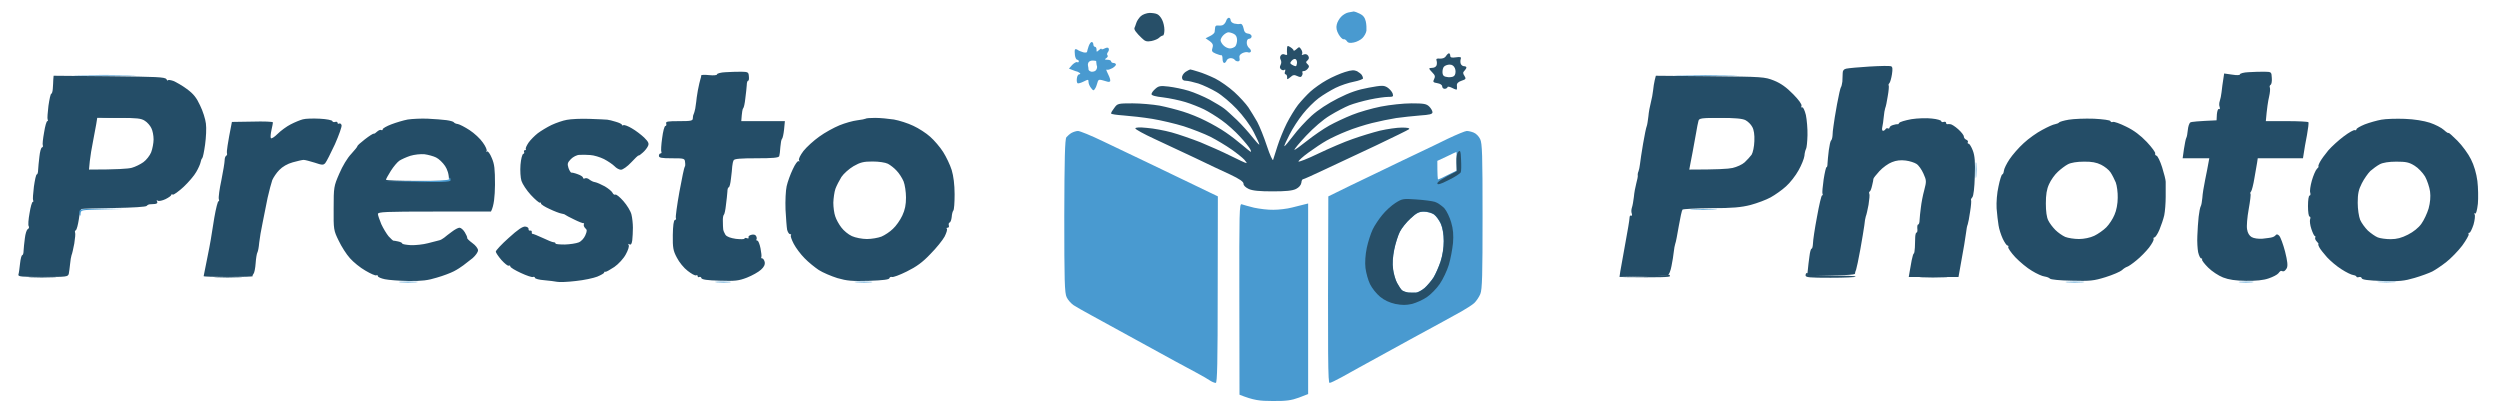 <svg version="1.2" xmlns="http://www.w3.org/2000/svg" viewBox="0 0 1548 258" width="1548" height="258">
	<title>PrestoPhoto</title>
	<style>
		.s0 { fill: #244d67 } 
		.s1 { fill: #499ad0 } 
		.s2 { fill: #274f68 } 
	</style>
	<g id="Background">
		<path id="Path 0" fill-rule="evenodd" class="s0" d="m33.2 46.9l34.4 0.3c29.3 0.3 34.6 0.5 35.4 1.8 0.5 0.8 1 1.2 1 0.8 0-0.5 1.5-0.3 3.3 0.3 1.7 0.7 5.6 2.9 8.4 5 4.1 3 6 5.4 8.2 10.2 1.7 3.4 3.3 8.5 3.6 11.2 0.4 2.8 0.1 8.6-0.5 13-0.6 4.4-1.4 8.2-1.8 8.5-0.4 0.3-0.8 1.4-1 2.5-0.2 1.1-1.4 3.8-2.7 6-1.2 2.2-4.8 6.4-7.9 9.3-3.1 2.8-6.1 5-6.6 4.7-0.5-0.3-1-0.2-1 0.3 0 0.4-1.5 1.5-3.5 2.5-1.9 0.9-4.1 1.4-4.7 1q-1.3-0.8-0.5 0.5c0.4 0.8 0 1.3-1.3 1.5-1.1 0.1-2.6 0.2-3.2 0.2-0.7 0-1.6 0.5-2 1-0.4 0.6-8.7 1.1-20 1.3-10.6 0.2-19.8 0.4-20.3 0.6-0.5 0.2-1.3 3.1-1.7 6.5-0.5 3.3-1.3 6.3-1.8 6.6-0.5 0.3-0.8 0.9-0.5 1.5 0.3 0.6 0 3.6-0.5 6.8-0.6 3.1-1.3 6.4-1.7 7.2-0.3 0.8-0.7 3.3-0.9 5.5-0.2 2.2-0.6 4.9-0.8 6-0.5 1.9-1.3 2-16 2-13.4 0-15.5-0.2-15.2-1.5 0.3-0.8 0.7-3.9 1-6.7 0.3-2.9 0.9-5.3 1.4-5.3 0.4 0 0.8-1.2 0.8-2.7 0.1-1.6 0.4-5 0.8-7.8 0.3-2.7 1.1-5.3 1.8-5.6 0.7-0.4 1-1.2 0.6-1.8-0.5-0.6-0.2-4.3 0.5-8.1 0.6-3.9 1.5-7 2-7 0.4 0 0.5-0.5 0.2-1-0.3-0.5 0-4.4 0.5-8.5 0.6-4.1 1.3-7.5 1.8-7.5 0.4 0 0.8-1.2 0.8-2.7 0.1-1.6 0.4-5.3 0.8-8.3 0.3-3 1-5.6 1.6-5.7 0.5-0.2 0.8-0.8 0.5-1.3-0.3-0.5 0.1-4.2 0.8-8 0.6-3.9 1.5-7 2-7 0.4 0 0.5-0.5 0.2-1-0.3-0.5 0-4.4 0.5-8.5 0.6-4.1 1.3-7.5 1.8-7.5 0.4 0 0.8-1.5 0.9-3.2 0.1-1.8 0.3-4.3 0.3-5.6zm26.4 29.9c-0.4 2-1.3 6.9-2 10.7-0.8 3.9-1.7 9.4-2 12.3l-0.5 5.2c17.4 0 24.3-0.5 26.5-1.1 2.2-0.6 5.4-2.2 7.2-3.5 1.8-1.3 4-4.1 4.8-6.1 0.8-2.1 1.5-5.7 1.5-8 0-2.4-0.6-5.5-1.4-7-0.7-1.5-2.5-3.6-4-4.5-2.2-1.5-4.9-1.8-16.1-1.8h-13.4zm1429.5-3.2c5.8 0.2 11.8 1.2 15.5 2.4 3.3 1.1 7.2 3.1 8.7 4.5 1.5 1.4 2.8 2.2 2.8 1.8 0-0.4 2.4 1.7 5.5 4.8 3 3 6.8 8.2 8.4 11.5 1.9 3.7 3.4 8.8 4 13.5 0.5 4.1 0.6 10.5 0.3 14.1-0.5 4.1-1.1 6.4-1.7 6-0.6-0.4-0.7-0.1-0.3 0.6 0.4 0.7 0.1 3.5-0.7 6.3-0.9 2.7-2 5-2.5 5-0.6 0-0.8 0.4-0.5 1 0.2 0.5-1.6 3.7-4 7-2.5 3.3-6.9 7.8-9.8 10.1-2.9 2.3-6.8 4.9-8.7 5.9-2 1-6.9 2.8-11 4-6.5 1.9-9.3 2.2-19.9 1.9-8.9-0.3-12.6-0.8-12.8-1.7-0.2-0.7-1-1-1.8-0.7-0.9 0.2-1.5 0.1-1.5-0.3 0-0.4-0.9-0.8-2-1-1.1-0.1-4.4-1.7-7.3-3.6-2.9-1.8-6.9-5.2-9-7.5-2-2.3-4.2-5-4.7-6.1-0.6-1.1-0.8-2-0.5-2 0.2 0-0.2-0.7-1-1.5-0.9-0.9-1.3-2-1-2.5 0.2-0.6 0.1-1-0.3-1-0.4 0-1.3-1.9-2.1-4.3-0.8-2.3-1.1-5-0.8-6 0.4-0.9 0.2-1.7-0.3-1.7-0.6 0-1-2.9-1-6.5 0-3.7 0.4-6.5 1-6.5 0.5 0 0.7-0.8 0.4-1.8-0.4-0.9 0.1-4.3 1-7.5 0.9-3.1 2.3-6.4 3.1-7.2 0.9-0.9 1.4-1.5 1-1.5-0.3 0 0.1-1.3 0.9-2.8 0.8-1.5 3.1-4.7 5.2-7.2 2.1-2.4 6.5-6.4 9.6-8.7 3.2-2.4 6.2-4.1 6.8-3.8 0.5 0.2 1 0 1-0.5 0-0.6 2.3-1.9 5.2-3.1 2.9-1.1 7.5-2.4 10.3-2.9 2.7-0.5 9.2-0.7 14.5-0.5zm-21.4 32.3c-1.5 1.5-3.9 4.9-5.3 7.7-2 3.9-2.5 6.5-2.5 12 0 3.9 0.7 8.5 1.5 10.5 0.8 1.9 3 4.9 4.8 6.7 1.9 1.7 4.6 3.6 6.1 4.2 1.5 0.6 5.1 1.1 8 1.1 3.8 0 6.8-0.8 10.7-2.8 3.4-1.7 6.6-4.3 8.3-6.7 1.6-2.2 3.6-6.5 4.5-9.5q1.5-5.6 0.9-10.5c-0.4-2.8-1.8-6.9-3.1-9.3-1.4-2.3-4.3-5.4-6.5-6.7-3.4-2.1-5.2-2.5-11.3-2.5-4.6 0-8.3 0.6-10.2 1.6-1.7 0.9-4.3 2.8-5.9 4.2z"/>
		<path id="Path 1" class="s1" d="m49.5 46.7c8.8 0.2 22.8 0.2 31 0 8.3-0.1 1.1-0.3-16-0.3-17.1 0-23.8 0.2-15 0.3zm717.9 138.4l0.1 59.3c8.8 3.5 12.5 3.9 20.5 3.9 8.4 0.1 11.7-0.4 16.3-2.1l5.7-2.2v-118c-3.5 0.9-7 1.8-10 2.5-3 0.8-8.2 1.4-11.5 1.4-3.3 0.1-8.7-0.6-12-1.3-3.3-0.8-6.7-1.8-7.6-2.1-1.5-0.7-1.6 4.6-1.5 58.6zm-718-54.8c-0.3 0.6-0.4 1.9-0.1 2.7 0.4 0.9 0.6 0.7 0.6-0.7 0.1-2.3 0.4-2.3 13.4-2.6l13.2-0.3c-23.1-0.3-26.7-0.1-27.1 0.9zm1423.6 44.4c2.5 0.2 6.8 0.2 9.5 0 2.8-0.2 0.7-0.3-4.5-0.3-5.2 0-7.5 0.1-5 0.3z"/>
		<path id="Path 2" class="s2" d="m19 171.7c3.6 0.2 9.9 0.2 14 0 4.1-0.1 1.2-0.3-6.5-0.3-7.7 0-11.1 0.1-7.5 0.3z"/>
		<path id="Path 3" fill-rule="evenodd" class="s0" d="m1170.9 41c1 0.4 1.1 1.6 0.6 5-0.4 2.5-1.1 5-1.6 5.5-0.5 0.5-0.7 1.2-0.4 1.5 0.2 0.3 0 3.2-0.6 6.5-0.5 3.3-1.2 6.7-1.6 7.5-0.3 0.8-0.7 3.3-0.9 5.5-0.2 2.2-0.6 5-0.9 6.3-0.3 1.2-0.1 2.2 0.5 2.2 0.5 0 1.2-0.5 1.5-1 0.3-0.5 0.9-0.8 1.5-0.5 0.5 0.3 1 0 1-0.5 0-0.5 1-1.3 2.2-1.6 1.3-0.4 2.5-0.6 2.8-0.5 0.3 0.2 0.7-0.2 1-0.8 0.3-0.6 3.7-1.6 7.5-2.3 3.8-0.6 9.6-0.8 12.7-0.4 3.2 0.3 5.8 1.1 5.8 1.6 0 0.5 0.7 0.8 1.5 0.5 0.8-0.3 1.5 0 1.5 0.5 0 0.5 0.3 0.9 0.7 0.9 0.5-0.1 1.4-0.1 2 0 0.7 0 2.9 1.4 4.8 3.1 1.9 1.7 3.5 3.7 3.5 4.5 0 0.8 0.7 1.7 1.5 2 0.8 0.3 1.3 1 1 1.5-0.3 0.5-0.1 1 0.5 1 0.5 0 1.7 1.9 2.6 4.3 1.2 3.2 1.5 7 1.2 15.8-0.2 7.3-0.8 12.1-1.5 13-0.7 0.8-1.1 1.6-0.8 1.9 0.2 0.3 0 3.4-0.6 7-0.5 3.6-1.2 7.2-1.5 8-0.4 0.8-0.8 3.1-1 5-0.2 1.9-1.3 8.9-4.7 27.5h-30.8l0.5-3c0.3-1.7 0.9-4.9 1.3-7.3 0.5-2.3 1-4.2 1.3-4.2 0.3 0 0.6-1.7 0.7-3.8 0.1-2 0.2-4.9 0.2-6.5 0.1-1.5 0.4-2.7 0.8-2.7 0.5 0 0.7-1.2 0.5-2.5-0.1-1.4 0.1-2.5 0.5-2.5 0.5 0 0.9-1.2 0.9-2.8 0.1-1.5 0.4-5 0.8-7.7 0.3-2.8 1.2-7.6 2.1-10.8 1.4-5.4 1.4-6-0.5-10.2-1.1-2.5-3-5.2-4.3-6-1.2-0.8-4.2-1.8-6.7-2.1-3-0.4-5.9-0.1-8.5 1-2.2 0.8-5.7 3.3-7.8 5.6-2 2.2-3.7 4.3-3.7 4.8 0 0.4-0.3 2.2-0.8 4.1-0.4 1.8-1 3.5-1.5 3.7-0.4 0.2-0.5 0.9-0.2 1.4 0.3 0.5 0 3.6-0.5 6.8-0.6 3.1-1.3 6.4-1.7 7.2-0.3 0.8-0.7 3.3-0.9 5.5-0.3 2.2-1.4 8.9-2.5 15-1.1 6.1-2.3 11.7-2.6 12.5-0.4 0.8-0.7 1.9-0.7 2.5-0.1 0.6-5.9 1.1-29.6 1.5l0.4-3.8c0.2-2 0.6-5.8 1-8.4 0.3-2.7 0.9-4.8 1.3-4.8 0.5 0 0.8-1.5 0.9-3.3 0-1.7 1.1-9.2 2.5-16.5 1.3-7.3 2.7-13.2 3.1-13.2 0.5 0 0.6-0.5 0.3-1-0.3-0.5 0.1-4.6 0.7-8.9 0.7-4.4 1.5-7.8 1.8-7.6 0.3 0.2 0.6-0.9 0.6-2.3 0.1-1.5 0.4-5.2 0.8-8.2 0.4-3 1-5.7 1.4-6 0.4-0.3 0.8-1.6 0.9-3 0-1.4 0.3-4.1 0.6-6 0.2-1.9 1.2-8 2.2-13.5 1-5.5 2.1-10.2 2.4-10.5 0.3-0.3 0.7-1.9 0.9-3.5 0.1-1.7 0.2-4 0.2-5.3 0-1.5 0.7-2.4 2.2-2.7 1.3-0.3 7.7-0.9 14.3-1.3 6.6-0.4 12.6-0.5 13.4-0.2zm-711.9 3.4c4.2 0.1 4.5 0.3 4.7 2.8 0.2 1.6 0 2.8-0.5 2.8-0.4 0-0.8 1.2-0.8 2.7-0.1 1.6-0.5 5.3-0.9 8.3-0.3 3-0.9 5.7-1.3 6-0.4 0.3-0.8 2.2-1.2 8h27l-0.5 5.2c-0.3 2.9-0.9 5.5-1.3 5.8-0.4 0.3-0.8 2.5-1 5-0.1 2.5-0.5 5.1-0.7 5.7-0.4 1-4.1 1.3-14 1.3-9.8 0-13.7 0.3-14.2 1.2-0.4 0.7-0.8 2.4-0.9 3.8-0.1 1.4-0.4 4.9-0.8 7.7-0.3 2.9-0.9 5.3-1.4 5.3-0.4 0-0.8 1.2-0.8 2.7-0.1 1.6-0.5 5.3-0.9 8.3-0.3 3-0.9 5.7-1.3 6-0.4 0.3-0.7 2.1-0.6 4 0 1.9 0.1 4.2 0.2 5 0.1 0.8 0.7 2.3 1.4 3.4 0.9 1.2 3.1 2 6.5 2.5 2.9 0.3 5.3 0.3 5.3-0.2 0-0.4 0.7-0.5 1.5-0.2 0.8 0.3 1.3 0.1 1-0.5-0.3-0.6 0.5-1.3 1.7-1.6 1.4-0.4 2.6-0.1 3 0.8 0.4 0.7 0.5 1.6 0.2 2-0.2 0.5 0 0.8 0.6 0.8 0.5 0 1.4 2.1 1.9 4.7 0.5 2.7 0.8 5.1 0.5 5.5-0.2 0.5 0 0.8 0.6 0.8 0.5 0 1.2 1 1.5 2.2 0.3 1.6-0.4 3.1-2.3 4.8-1.5 1.4-5.4 3.6-8.7 4.9-5.2 2-7.4 2.2-16.9 1.9-7.7-0.2-11-0.7-11.3-1.6-0.1-0.6-0.8-1-1.3-0.7-0.6 0.3-1 0.1-1-0.5 0-0.6-0.5-0.8-1-0.5-0.6 0.3-2.9-1-5.2-2.8-2.3-1.7-5.3-5.4-6.7-8.2-2.3-4.3-2.6-6.1-2.5-14 0.1-5.8 0.5-9.1 1.3-9.3 0.6-0.1 0.9-0.6 0.6-1.2-0.3-0.6 0.7-7.9 2.2-16.3 1.5-8.3 3-15.3 3.3-15.5 0.3-0.1 0.4-1.4 0.2-2.7-0.2-2.4-0.4-2.5-8.2-2.5-6.4 0-8-0.3-8-1.5 0-0.8 0.4-1.5 1-1.5 0.5 0 0.8-0.5 0.5-1-0.3-0.5-0.1-4.4 0.5-8.5 0.5-4.1 1.4-7.5 2-7.5 0.5 0 0.8-0.7 0.5-1.5-0.4-1.3 0.9-1.5 8-1.5 7.4 0 8.5-0.2 8.5-1.8 0-0.9 0.2-2 0.5-2.5 0.2-0.4 0.7-1.9 1-3.5 0.2-1.5 0.5-3.4 0.6-4.2 0-0.8 0.5-4 1-7 0.6-3 1.3-6.2 1.6-7 0.3-0.8 0.5-1.8 0.5-2.3-0.1-0.4 2-0.5 4.8-0.2 3 0.3 5 0.1 5-0.5 0-0.5 2.4-1.2 5.2-1.3 2.9-0.2 7.3-0.3 9.8-0.3zm943 0c4.5 0.1 4.5 0.1 4.7 3.8 0.2 2.1-0.2 4-0.7 4.3-0.6 0.3-0.8 1.1-0.5 1.7 0.3 0.7 0.1 3.3-0.5 5.8-0.6 2.5-1.3 6.9-2 15h13c7.1 0 13.2 0.3 13.4 0.7 0.2 0.5-0.2 4-0.9 7.8-0.8 3.8-1.6 8.7-2.5 14.5h-28l-0.4 2.7c-0.3 1.6-1 6-1.7 9.8-0.6 3.8-1.6 7.5-2 8-0.5 0.5-0.7 1.2-0.4 1.5 0.3 0.3-0.2 4.5-1.1 9.5-0.9 4.9-1.4 10.6-1 12.5 0.3 2.2 1.4 4 2.8 4.8 1.4 0.8 4.1 1.2 6.8 1 2.5-0.3 5.2-0.6 6-0.9 0.8-0.2 1.8-0.8 2.2-1.4 0.5-0.6 1.3-0.4 2.1 0.5 0.8 0.8 2.4 5.2 3.6 9.7 1.5 6 1.8 8.8 1.1 10.3-0.6 1.1-1.5 2-2 2-0.6 0-1.2-0.1-1.5-0.3-0.2-0.1-1 0.5-1.7 1.5-0.7 0.9-3.4 2.3-6.1 3.2-3.1 1.1-7.9 1.6-14 1.5-6.5-0.1-10.6-0.7-14.2-2.1-2.8-1.1-6.9-3.8-9.2-6.1-2.3-2.3-4-4.5-3.8-5 0.3-0.4 0-0.7-0.5-0.7-0.6 0-1.4-1.7-1.9-3.8-0.4-2-0.7-6.6-0.5-10.2 0.1-3.6 0.5-8.9 0.8-11.8 0.3-2.8 0.9-5.8 1.3-6.5 0.4-0.6 0.8-3 1-5.2 0.1-2.2 0.9-7.2 1.7-11 0.8-3.8 1.7-8.5 2.6-13.5h-16.5l0.8-5.7c0.5-3.2 1.1-6.3 1.4-6.8 0.4-0.6 0.8-2.8 1-5 0.2-2.2 0.9-4.3 1.6-4.7 0.6-0.4 4.5-0.8 16.2-1.3l0.2-3.8c0.2-2 0.7-3.5 1.3-3.2 0.6 0.3 0.7-0.2 0.4-1.3-0.4-0.9-0.3-2.6 0.1-3.7 0.4-1.1 0.9-3.6 1.1-5.5 0.2-1.9 0.6-5.3 1.6-11.5l4.9 0.7c3.1 0.5 4.9 0.4 4.9-0.2 0-0.5 2.4-1.2 5.2-1.3 2.9-0.2 7.3-0.3 9.8-0.3zm-376.7 2.5l33.6 0.3c32.7 0.3 33.8 0.4 39.6 2.7 4.2 1.7 7.7 4.2 11.7 8.3 3.5 3.5 5.6 6.4 5.3 7.3-0.3 0.8-0.1 1.3 0.5 1 0.5-0.3 1.5 1.9 2.2 4.7 0.6 2.9 1.1 8.6 1 12.5-0.1 4-0.5 7.9-0.9 8.5-0.4 0.7-0.9 2.6-1 4.3-0.2 1.7-1.8 5.7-3.6 8.9-1.8 3.3-5.3 7.8-7.8 10-2.5 2.3-6.8 5.3-9.5 6.8-2.7 1.5-8.3 3.6-12.4 4.7-5.9 1.5-11.1 2-24.5 2-9.4 0.1-17.3 0.5-17.7 0.9-0.4 0.4-1.4 5-2.3 10.2-0.9 5.2-1.8 10.2-2.2 11-0.3 0.8-0.7 3.1-0.9 5-0.2 1.9-0.8 5.9-1.4 8.7-0.5 2.9-1.6 5.5-2.3 5.8-0.6 0.2-7.7 0.6-29.9 1l0.5-3.5c0.3-1.9 1.7-9.7 3.1-17.3 1.4-7.5 2.6-14.6 2.6-15.7 0-1.1 0.4-1.8 1-1.5 0.6 0.3 0.7-0.2 0.4-1.3-0.4-0.9-0.3-2.6 0.1-3.7 0.4-1.1 0.9-4 1.2-6.5 0.2-2.5 0.9-6.3 1.5-8.5 0.6-2.2 1.1-4.5 0.9-5-0.1-0.5 0.1-1.7 0.5-2.5 0.3-0.8 0.7-2.8 0.9-4.5 0.2-1.7 1-7.3 1.9-12.5 0.9-5.2 1.9-10.2 2.3-11 0.3-0.8 0.7-3.5 1-6 0.2-2.5 0.9-6.3 1.5-8.5 0.6-2.2 1.2-5.6 1.4-7.5 0.2-1.9 0.6-4.8 1-6.3zm24.8 36.1c-0.6 3.6-1.5 8.5-2 11-0.5 2.5-1.2 6-1.5 7.8l-0.6 3.2c17.1 0 24.2-0.4 26.8-1 2.6-0.6 6-2.1 7.5-3.5 1.5-1.4 3.4-3.5 4.3-4.7 0.8-1.3 1.6-5 1.7-8.4 0.2-3.9-0.3-7.1-1.3-8.8-0.8-1.6-2.7-3.4-4.2-4.2-1.9-1-6.7-1.4-15.7-1.4-11.5 0-13 0.2-13.4 1.8-0.3 0.9-1 4.6-1.6 8.2zm-852.1-9.5c4.2 0.2 7.7 0.9 7.8 1.5 0.1 0.5 0.9 0.8 1.7 0.5 0.9-0.3 1.5 0 1.5 0.5 0 0.6 0.5 0.8 1 0.5 0.6-0.3 1.3 0.2 1.5 1 0.3 0.8-1.6 6.1-4.1 11.8-2.6 5.6-5.3 10.9-6 11.7-1.2 1.3-1.9 1.3-6.6-0.3-2.9-0.9-5.9-1.7-6.8-1.7-0.8 0-3.8 0.7-6.7 1.5-3.3 0.9-6.4 2.7-8.4 4.8-1.7 1.7-3.6 4.6-4.3 6.2-0.6 1.7-1.9 6.6-2.9 11-0.9 4.4-2.3 11.4-3.1 15.5-0.9 4.1-1.8 9.6-2.1 12.3-0.2 2.6-0.7 5.3-1.1 6-0.4 0.6-0.9 3.7-1.1 6.7-0.2 3-0.8 6-1.3 6.5-0.5 0.6-0.8 1.2-0.5 1.5 0.2 0.3-6.6 0.5-15 0.5-8.5 0-15.4-0.2-15.4-0.5 0-0.3 0.9-4.8 2-10 1.1-5.2 2.1-10.8 2.4-12.5 0.2-1.6 1.3-7.8 2.2-13.7 1-5.8 2.2-10.4 2.6-10.2 0.4 0.2 0.5-0.4 0.2-1.3-0.3-1 0.4-6.3 1.6-11.8 1.1-5.5 2-11 2-12.2 0-1.3 0.4-2.5 0.9-2.8 0.6-0.3 0.8-1.1 0.5-1.7-0.2-0.7 0.3-5.3 3.1-19.3l12.7-0.2c7-0.2 12.7 0 12.7 0.5 0 0.4-0.4 2.5-0.9 4.7-0.5 2.2-0.7 4.5-0.4 5 0.3 0.6 2.2-0.6 4.2-2.6 2-2 5.7-4.7 8.1-5.9 2.5-1.3 5.9-2.7 7.5-3.1 1.7-0.5 6.4-0.6 10.5-0.4zm67 0c4.2 0.2 9.3 0.6 11.5 0.9 2.2 0.3 4.3 0.9 4.5 1.3 0.3 0.5 1.4 1 2.5 1.1 1.1 0.2 4.4 1.9 7.3 3.8 2.9 1.9 6.6 5.3 8.2 7.7 1.7 2.3 2.7 4.7 2.3 5.2q-0.6 0.9 0.3 0.3c0.5-0.4 1.8 1.3 2.9 4 1.7 3.9 2 6.8 2 16.7-0.1 7.1-0.6 12.9-2.5 16.5h-35c-30.4 0-35 0.2-35 1.5 0 0.8 1 3.6 2.1 6.3 1.2 2.6 3.2 5.9 4.5 7.5 1.4 1.5 2.7 2.7 2.9 2.7 0.3 0 1.7 0.2 3 0.5 1.4 0.3 2.5 0.8 2.6 1.3 0 0.4 2.3 0.8 5.2 1 2.9 0.1 7.7-0.4 10.7-1.2 3.1-0.8 6.2-1.6 7-1.8 0.7-0.1 2.1-0.9 3-1.6 0.8-0.7 3-2.4 4.8-3.7 1.8-1.4 3.9-2.5 4.7-2.5 0.9 0 2.3 1.2 3.3 2.8 0.9 1.5 1.6 3 1.5 3.5-0.2 0.4 1.3 1.8 3.2 3.2 2 1.4 3.5 3.4 3.5 4.5 0 1.1-1.5 3.2-3.3 4.8-1.9 1.5-4.5 3.5-5.8 4.5-1.3 1-3.9 2.7-5.9 3.7-1.9 1-6.6 2.8-10.5 3.9-5.4 1.7-9.3 2.2-17.5 2.1-5.7-0.1-12.4-0.6-14.7-1.1-2.3-0.5-4.3-1.3-4.3-1.9 0-0.5-0.4-0.8-1-0.5-0.5 0.3-3.5-1-6.7-2.9-3.2-1.8-7.5-5.3-9.6-7.7-2.2-2.4-5.3-7.3-7-10.9-3.1-6.3-3.2-6.9-3.1-20 0-13.1 0.1-13.7 3.5-21.5 2-4.7 5-9.7 7.4-12.2 2.2-2.4 3.9-4.5 3.8-4.8-0.1-0.3 2-2.2 4.6-4.2 2.7-2.1 5.2-3.7 5.5-3.5 0.4 0.1 1.3-0.5 2.1-1.3 0.9-0.8 2-1.3 2.5-1 0.6 0.3 1 0.1 1-0.5 0-0.5 2.4-1.9 5.3-3 2.9-1.1 7.5-2.5 10.2-3 2.8-0.4 8.4-0.7 12.5-0.5zm-17.7 26c-1.2 0.8-3.6 3.6-5.3 6.3-1.6 2.6-3 5-3 5.5 0 0.4 8.8 0.7 19.5 0.7h19.5c0.1-4.3-1.1-7.2-2.4-9.2-1.4-2.1-3.9-4.5-5.6-5.3-1.6-0.8-4.9-1.7-7.2-2-2.4-0.2-6.2 0.2-8.8 1-2.4 0.8-5.5 2.2-6.7 3zm117.7-25.9c5.3 0.2 10.2 0.4 11 0.5 0.9 0.1 3.2 0.6 5.3 1.3 2.1 0.6 3.8 1.4 3.8 1.9 0 0.4 0.4 0.5 0.9 0.2 0.6-0.3 3 0.6 5.3 2 2.3 1.3 5.7 3.9 7.6 5.7 2.7 2.7 3.1 3.7 2.3 5.3-0.5 1.1-1.9 2.9-3.2 4-1.2 1.1-2.3 1.9-2.6 1.8-0.2-0.2-2.3 1.8-4.6 4.3-2.3 2.5-5.2 4.5-6.3 4.5-1.1 0-2.9-1-4-2.2-1.1-1.1-4-3.1-6.5-4.4-2.4-1.2-6.3-2.4-8.5-2.5-2.2-0.2-5.2-0.2-6.7-0.1-1.6 0-3.9 1.2-5.3 2.6-2.1 2.2-2.3 2.9-1.5 5.5 0.6 1.7 1.4 2.9 1.8 2.9 0.4-0.1 2.2 0.3 4 1 1.8 0.6 3.2 1.6 3.2 2.1 0 0.6 0.6 0.8 1.3 0.4 0.7-0.3 1.9 0.1 2.7 0.8 0.9 0.7 2.4 1.5 3.5 1.6 1.1 0.2 3.8 1.4 6 2.6 2.2 1.3 4.4 3.1 4.8 4 0.4 0.9 1.2 1.4 1.7 1.1 0.6-0.3 2.8 1.5 5 4 2.2 2.5 4.5 6.2 5 8.3 0.5 2 0.9 5.7 0.9 8.2 0 2.5-0.2 6-0.4 7.8-0.3 2.2-0.8 3-1.7 2.5q-1.2-0.8-0.5 0.5c0.4 0.7-0.4 3.2-1.8 5.7-1.3 2.5-4.5 6-7.1 7.8-2.6 1.7-5 3.1-5.5 3-0.5-0.2-0.8 0-0.8 0.5 0 0.4-1.9 1.5-4.3 2.5-2.3 0.9-8.3 2.2-13.3 2.7-4.9 0.6-10.1 0.8-11.5 0.5-1.3-0.3-4.9-0.7-8-1-3-0.2-5.6-0.9-5.7-1.4-0.1-0.6-0.7-0.9-1.3-0.6-0.5 0.3-3.9-0.8-7.5-2.5-3.5-1.6-6.5-3.4-6.5-4 0-0.5-0.4-0.8-1-0.5-0.5 0.3-2.5-1.3-4.5-3.5-1.9-2.2-3.5-4.6-3.5-5.2 0-0.7 3.6-4.6 8-8.5 5.7-5.2 8.7-7.2 10.3-7 1.2 0.1 2.1 0.8 2 1.5-0.1 0.7 0.3 1.1 1 1 0.7-0.2 1.1 0.3 1 1-0.1 0.6 0.1 1.1 0.5 1 0.4 0 3.2 1.1 6.2 2.5 3.1 1.5 6.1 2.7 6.8 2.7 0.7 0 1.2 0.3 1.2 0.8 0 0.4 2.6 0.6 5.8 0.6 3.2-0.1 7-0.7 8.5-1.3 1.6-0.6 3.3-2.5 4.1-4.3 1.2-2.8 1.2-3.5 0-4.5-0.7-0.7-1.1-1.7-0.9-2.3 0.3-0.5 0.2-0.9-0.2-0.8-0.4 0.1-3-0.9-5.8-2.3-2.7-1.3-5.2-2.6-5.5-2.9-0.2-0.3-1.4-0.6-2.5-0.8-1.1-0.2-4.3-1.4-7.2-2.8-2.9-1.3-5.3-2.8-5.3-3.4 0-0.5-0.3-0.8-0.7-0.5-0.4 0.2-2.9-1.9-5.6-4.8-2.6-2.8-5.2-6.8-5.8-8.7-0.6-1.9-0.9-6.4-0.6-10 0.3-3.6 1.1-6.6 1.7-6.7 0.6-0.2 0.8-0.7 0.5-1.3-0.2-0.5 0-1 0.5-1 0.6 0 0.8-0.3 0.6-0.7-0.3-0.5 0.5-2.2 1.7-4 1.2-1.7 3.8-4.3 5.7-5.8 2-1.5 5.8-3.8 8.5-5.1 2.8-1.3 7.1-2.8 9.5-3.2 2.5-0.5 8.8-0.8 14-0.6zm177-0.6c3 0 8.2 0.5 11.5 1 3.3 0.6 8.7 2.3 12 3.9 3.3 1.5 8.1 4.6 10.5 6.8 2.5 2.2 6.1 6.4 8 9.4 1.9 3 4.3 8 5.3 11.2 1.1 3.7 1.8 9 1.8 15 0 5-0.3 9.6-0.8 10.1-0.4 0.4-0.9 2.2-1 4-0.2 1.7-0.7 3.2-1.3 3.4-0.5 0.1-0.7 0.9-0.5 1.7 0.3 0.8 0 1.5-0.7 1.5-0.7 0-0.9 0.3-0.5 0.7 0.4 0.5-0.3 2.6-1.4 4.8-1.2 2.2-5.1 7.1-8.8 10.8-4.8 5.1-8.7 7.9-14.6 10.8-4.4 2.2-8.5 3.7-9.2 3.4-0.7-0.2-1.4 0.1-1.6 0.8-0.2 0.8-3.9 1.3-12.7 1.6-10.5 0.3-13.6 0-19.5-1.7-3.8-1.2-9-3.4-11.5-5-2.4-1.6-6.4-4.8-8.8-7.3-2.4-2.4-5.4-6.4-6.7-8.9-1.3-2.5-2.1-4.8-1.8-5.2 0.4-0.5 0.2-0.8-0.5-0.8-0.6 0-1.4-1.2-1.8-2.7-0.3-1.6-0.7-7.2-1-12.5-0.2-5.4 0.1-11.9 0.7-14.5 0.6-2.7 2.3-7.4 3.8-10.5 1.5-3.3 3.1-5.4 3.6-5 0.6 0.4 0.7 0.2 0.3-0.5-0.5-0.8 0.7-3.1 2.7-5.8 2-2.5 6.4-6.5 9.8-8.9 3.4-2.5 9.1-5.6 12.5-7 3.4-1.4 8.4-2.8 11-3.1 2.6-0.3 4.9-0.8 5.2-1 0.2-0.3 2.9-0.5 6-0.5zm-21 36.6c-1.3 2.1-3 5.4-3.7 7.3-0.7 2-1.2 5.9-1.3 8.6 0 2.8 0.5 6.6 1.2 8.5 0.6 1.9 2.3 5 3.8 6.9 1.4 1.9 4.3 4.3 6.5 5.3 2.2 1 6.4 1.8 9.3 1.8 2.9 0 6.9-0.7 9-1.5 2.1-0.9 5.3-3 7.1-4.8 1.9-1.7 4.5-5.4 5.8-8.2 1.7-3.6 2.3-6.8 2.3-11.2 0-3.5-0.7-8-1.5-10-0.9-2.1-2.8-5.1-4.3-6.6-1.4-1.6-3.9-3.5-5.4-4.3-1.6-0.8-5.6-1.4-9.5-1.4-5.6 0-7.6 0.5-11.8 2.9-2.7 1.6-6.1 4.6-7.5 6.7zm775.5-36.1c5.7 0.3 10.2 0.9 10.3 1.5 0.1 0.6 0.8 0.8 1.5 0.5 0.7-0.3 4.4 1 8.2 2.9 4.8 2.3 8.9 5.4 12.8 9.5 3.2 3.4 5.5 6.6 5.2 7.1-0.2 0.6 0.1 1.2 0.8 1.4 0.7 0.1 2.3 3.4 3.5 7.2 1.2 3.8 2.2 7.8 2.2 8.9 0 1.1 0 5.3 0 9.3 0 3.9-0.4 9.1-0.9 11.5-0.5 2.3-1.9 6.3-3 9-1.1 2.6-2.5 4.7-3.1 4.7-0.5 0-0.7 0.5-0.5 1 0.3 0.6-1 2.9-2.8 5.3-1.8 2.3-5.3 5.9-7.8 7.9-2.4 2-5 3.8-5.8 4-0.7 0.2-2.2 1.1-3.2 2.1-1 0.9-5.6 2.9-10.1 4.3-7.4 2.3-9.6 2.5-21 2.2-7.1-0.1-13.1-0.7-13.5-1.3-0.4-0.5-1.9-1.1-3.3-1.3-1.3-0.1-4.9-1.7-7.8-3.5-3-1.7-7.6-5.6-10.3-8.4-2.7-2.9-4.6-5.7-4.4-6.3 0.3-0.5 0.1-1-0.5-1-0.5 0-1.8-1.9-2.9-4.2-1.1-2.4-2.3-6.1-2.6-8.3-0.4-2.2-0.9-6.9-1.2-10.5-0.2-3.8 0.2-9.4 1.2-13.7 0.8-4 1.9-7.3 2.3-7.3 0.4 0 0.9-1 1-2.2 0.1-1.3 1.7-4.5 3.5-7.2 1.8-2.7 5.7-7.2 8.8-10 3-2.8 8.2-6.5 11.5-8.2 3.3-1.8 6.8-3.4 7.9-3.5 1.1-0.2 2.3-0.7 2.5-1.1 0.3-0.4 3-1.2 6-1.7 3.1-0.5 10-0.8 15.5-0.6zm-22.3 32.9c-1.9 1.7-4.3 5.1-5.4 7.6-1.5 3.2-2 6.6-2 12 0 4.8 0.5 8.6 1.5 10.5 0.8 1.7 2.8 4.3 4.4 5.9 1.6 1.6 4.3 3.5 6.1 4.3 1.8 0.7 5.6 1.3 8.5 1.3 3.1 0 7-0.8 9.5-2 2.3-1.1 5.7-3.5 7.4-5.2 1.8-1.8 4.1-5.3 5.1-7.8 1.2-2.6 2-6.9 2-10.5 0.1-3.3-0.5-7.6-1.2-9.5-0.8-1.9-2.2-4.7-3.2-6.2-1-1.6-3.7-3.7-5.9-4.8-2.8-1.4-5.9-2-10.7-1.9-4.1 0-7.9 0.6-9.8 1.6-1.6 0.8-4.5 3-6.3 4.7z"/>
		<path id="Path 4" fill-rule="evenodd" class="s1" d="m838.3 7.1c0.4 0 2.1 0.6 3.7 1.4 2.1 1 3.2 2.5 3.7 4.8 0.4 1.7 0.5 4.3 0.4 5.7-0.2 1.4-1.3 3.4-2.5 4.6-1.1 1.1-3.6 2.4-5.3 2.7-2.4 0.5-3.6 0.3-4.3-0.8-0.5-0.8-1.5-1.4-2.1-1.2-0.6 0.1-2-1.3-3-3q-1.9-3.3-1.2-6c0.3-1.6 1.6-3.8 2.8-5 1.1-1.2 3.2-2.4 4.5-2.6 1.4-0.2 2.8-0.5 3.3-0.6zm-77.4 3.9c0.6 0 1.1 0.7 1.1 1.5 0 0.8 1 1.8 2.3 2.1 1.2 0.3 2.8 0.4 3.6 0.2 1-0.2 1.7 0.8 2.1 2.7 0.4 2.2 1.1 3.1 2.8 3.3 1.2 0.1 2.2 0.9 2.2 1.7 0 0.8-0.7 1.5-1.5 1.5-0.9 0-1.5 0.9-1.5 2.3-0.1 1.2 0.6 2.8 1.5 3.5 0.8 0.6 1.3 1.7 1 2.2-0.3 0.5-1.1 0.7-1.7 0.4-0.7-0.3-2.3-0.1-3.5 0.5-1.6 0.8-2.1 1.7-1.8 3.1q0.5 2-1 2c-0.8 0-1.7-0.5-2-1-0.3-0.5-1.4-1-2.5-1-1.1 0-2.2 0.7-2.5 1.5-0.3 0.8-0.9 1.5-1.5 1.5-0.5 0-1-1.1-1-2.5 0-1.4-0.3-2.4-0.7-2.3-0.5 0.1-2-0.4-3.5-1-2.4-1-2.7-1.6-2-3.7 0.6-2.1 0.2-2.9-4.3-5.8l2.8-1.4c1.5-0.7 2.8-1.9 2.8-2.5 0.1-0.7 0.2-2 0.3-2.8 0-0.8 0.8-1.4 1.6-1.2 0.8 0.1 2.2 0.1 3-0.2 0.8-0.3 1.8-1.4 2.2-2.6 0.3-1.1 1.1-2 1.7-2zm-5.1 14.1c0.1 0.8 0.9 2.2 1.9 3.1 1 1 2.7 1.8 3.9 1.8 1.1 0 2.5-0.6 3.2-1.2 0.7-0.7 1.2-2.5 1.2-4 0-1.8-0.7-3.2-2-3.8-1.1-0.6-2.6-1-3.4-1-0.7 0-2.1 0.8-3.1 1.8-1 1-1.8 2.5-1.7 3.3zm-79.8 0.9c0.5 0 1 0.7 1 1.5 0 0.8 0.5 1.5 1 1.5 0.6 0 1 0.8 1 1.8-0.1 1.5 0.1 1.5 1.5 0.2 0.9-0.8 1.6-1.2 1.5-0.7 0 0.4 0.9 0.3 2-0.3q2-1 2.5 0c0.3 0.6 0.1 1.6-0.5 2.3-0.5 0.6-0.7 1.6-0.2 2 0.4 0.4 0 1.2-0.8 1.7-1.2 0.8-1 1 0.8 1 1.2 0 2.2 0.5 2.2 1 0 0.5 0.7 1 1.5 1 0.8 0 1.5 0.5 1.5 1 0 0.5-1 1.5-2.2 2.2-1.3 0.7-2.6 1.1-3 1-0.5-0.1-0.8-0.1-0.8 0.1 0 0.1 0.6 1.6 1.4 3.2 0.8 1.6 1.3 3.3 1 3.8-0.2 0.4-1 0.5-1.6 0.3-0.7-0.2-2.3-0.6-3.5-1-1.8-0.5-2.4-0.1-2.8 1.7-0.3 1.2-0.9 2.9-1.5 3.7-0.8 1.3-1.1 1.2-2.4-0.5-0.9-1.1-1.6-2.8-1.6-3.8 0-1.6-0.2-1.6-3-0.2-1.6 0.8-3.3 1.3-3.7 1.1-0.5-0.3-0.7-1.6-0.5-3 0.1-1.4 0.8-2.6 1.5-2.6 0.6 0 0.8-0.3 0.4-0.7-0.5-0.4-1.2-0.8-1.5-0.9-0.4 0-1.7-0.5-5.3-1.9l2-2.3c1.2-1.2 2.6-2 3.1-1.7 0.6 0.3 1 0 1-0.5 0-0.5-0.4-1-1-1-0.5 0-1.2-1.2-1.4-2.8-0.2-1.5-0.2-3 0-3.5 0.2-0.4 1-0.3 1.7 0.2 0.6 0.5 2.2 1.1 3.5 1.5 1.2 0.3 2.2 0.2 2.3-0.3 0.1-0.5 0.5-2.1 1-3.5 0.5-1.4 1.3-2.6 1.9-2.6zm-2.3 14.8c0.2 0.6 0.3 1.7 0.3 2.2 0 0.5 0.8 1.2 1.8 1.4 0.9 0.1 2.2-0.2 2.7-0.8 0.6-0.6 0.9-1.7 0.8-2.4-0.2-0.6-0.4-1.5-0.4-2-0.1-0.4-0.1-0.9-0.1-1.2 0-0.3-0.9-0.5-2-0.5-1.1-0.1-2.3 0.4-2.7 1-0.4 0.5-0.6 1.6-0.4 2.2zm382.3 5.7c17.3 0 24.5 0.2 16 0.3-8.5 0.2-22.7 0.2-31.5 0-8.8-0.1-1.8-0.3 15.5-0.3zm-388.5 34.6c1.1 0 8.1 2.8 15.5 6.4 7.4 3.5 21.4 10.2 31 14.8 9.6 4.6 22.6 10.9 40.1 19.3l-0.1 57.7c0 45.6-0.3 57.8-1.2 57.8-0.7 0-2.2-0.6-3.3-1.3-1.1-0.8-5.1-3.1-9-5.2-3.8-2-9.7-5.2-13-7-3.3-1.8-14.5-8-25-13.7-10.5-5.8-22.6-12.4-27-14.8-4.4-2.4-9.2-5.1-10.7-6.1-1.6-1.1-3.5-3.2-4.3-4.9-1.3-2.5-1.5-10.2-1.5-50.3 0.1-35.5 0.4-47.6 1.3-48.8 0.7-0.8 2.1-2.1 3.2-2.7 1.1-0.6 2.9-1.2 4-1.2zm240.7 0c1 0 2.9 0.4 4.3 1 1.4 0.5 3.2 2.3 4 4 1.3 2.5 1.5 10 1.5 47.7 0 36.7-0.2 45.4-1.4 48.3-0.8 1.9-2.5 4.4-3.8 5.6-1.2 1.1-4.8 3.4-7.8 5.1-3 1.7-17.4 9.6-32 17.5-14.6 8-28.7 15.8-31.5 17.3-2.7 1.5-7.7 4.3-11 6.1-3.3 1.8-6.6 3.4-7.2 3.4-1 0-1.2-12.1-0.8-115.5l4.5-2.2c2.5-1.3 13.7-6.7 25-12.1 11.3-5.5 23.7-11.4 27.5-13.2 3.9-1.8 11.5-5.5 17-8.2 5.5-2.6 10.8-4.8 11.7-4.8zm-18.2 18.5c0 8.9 0.2 11.5 0.5 11.5 0.3 0 3-1.2 6-2.8l5.5-2.7c0-8.9-0.1-11.5-0.2-11.5-0.2 0-2.9 1.3-6 2.8zm-23.3 44c-1.1 2.2-2.7 7.1-3.4 11-0.9 4.3-1.2 8.9-0.8 12 0.4 2.7 1.5 6.6 2.4 8.5 1 1.9 2.4 4 3.2 4.7 0.7 0.6 2.5 1.2 3.8 1.4 1.4 0.1 3.6 0.1 4.8 0 1.2 0 3.7-1.4 5.4-2.9 1.7-1.5 4.2-4.4 5.5-6.5 1.3-2 3.2-6.4 4.3-9.7 1.3-3.7 2-8.6 2-12.8 0-4.2-0.7-8.2-1.8-10.7-1-2.2-2.9-4.8-4.2-5.8-1.4-0.9-4.2-1.7-6.2-1.7-3.1 0-4.7 0.8-8.4 4.2-2.5 2.4-5.5 6.1-6.6 8.3zm357-42.5c0.2 1.9 0.2 5.5 0 8-0.2 2.5-0.4 0.9-0.4-3.5 0-4.4 0.1-6.4 0.4-4.5zm-168.8 28.4c7.5 0 10.4 0.1 6.5 0.3-3.8 0.2-9.9 0.2-13.5 0-3.5-0.2-0.4-0.3 7-0.3zm-802 44.9c5.3 0 7.3 0.2 4.5 0.4-2.7 0.2-7 0.2-9.5 0-2.4-0.2-0.2-0.4 5-0.4zm194.5 0c4.4 0 6.5 0.2 4.5 0.4-1.9 0.2-5.5 0.2-8 0-2.4-0.2-0.9-0.4 3.5-0.4zm87 0c5 0 7.2 0.2 5 0.4-2.2 0.2-6.2 0.2-9 0-2.7-0.2-0.9-0.4 4-0.4zm750.5 0c5.3 0 7.3 0.2 4.5 0.4-2.7 0.2-7 0.2-9.5 0-2.4-0.2-0.2-0.4 5-0.4zm106 0c4.2 0 5.7 0.2 3.5 0.4-2.2 0.2-5.5 0.2-7.5 0-1.9-0.2-0.1-0.4 4-0.4z"/>
		<path id="Path 5" fill-rule="evenodd" class="s2" d="m711.8 8c1.7 0 3.9 0.3 4.8 0.8 0.9 0.4 2.3 1.9 3 3.5 0.8 1.5 1.4 4.3 1.4 6.2 0 1.9-0.4 3.5-0.9 3.5-0.5 0-1.6 0.6-2.3 1.3-0.7 0.8-2.9 1.7-4.8 2.1-2.9 0.5-3.9 0.3-6-1.8-1.4-1.3-3.1-3.1-3.7-4-0.7-0.9-1.1-1.9-0.8-2.4 0.2-0.4 0.7-1.7 1.1-3 0.4-1.3 1.7-3.2 2.8-4.2 1.2-1.1 3.6-1.9 5.4-2zm87.2 21.2c1.1 0.7 2 1.6 2 2 0 0.5 0.8 0.1 1.8-0.8 1.6-1.5 1.8-1.5 2.9 0.2 0.7 1.1 0.9 2.3 0.5 2.9-0.4 0.6 0 0.7 1.1 0.2 1.1-0.4 2.1-0.1 2.7 0.8 0.7 1.1 0.6 1.9-0.3 2.8-1.2 1-1.2 1.4 0 2.5 1 1 1.1 1.5 0.1 2.7-0.7 0.9-1.9 1.6-2.5 1.5-0.7 0-1.1 0.3-0.9 0.8 0.3 0.4 0.2 1.3-0.2 2-0.5 1.1-1.2 1.1-2.9 0.3-1.9-0.9-2.7-0.8-4.3 0.7-2 1.6-2.1 1.6-2 0 0-1-0.5-1.8-1-1.8-0.5 0-0.7-0.8-0.3-1.7 0.3-1.1 0.2-1.5-0.3-1.1-0.5 0.5-1.5 0.3-2.1-0.2-0.9-0.7-1-1.6-0.4-2.7 0.6-1.1 0.6-2.4 0.1-3.3-0.5-0.9-0.5-2 0.1-2.7 0.5-0.8 1.6-1 2.5-0.5 1 0.4 1.5 0.3 1.4-0.3-0.1-0.5-0.2-2-0.1-3.3 0.1-2 0.4-2.1 2.1-1zm1 10.9c0.8 0.5 1.8 0.9 2.3 0.9 0.4 0 0.7-0.9 0.8-1.9 0.1-1.1-0.3-2.2-0.9-2.5-0.6-0.3-1.6 0.1-2.4 1-1.1 1.3-1.1 1.7 0.2 2.5zm97.2-7.1c0.4 0 0.8 0.7 0.8 1.5 0 1.1 0.8 1.4 3.5 1 2.8-0.4 3.4-0.2 3 1-0.3 0.8-0.3 2.2 0 3 0.3 0.8 1.2 1.5 2 1.5 0.8 0 1.5 0.3 1.5 0.8 0 0.4-0.5 1.3-1.2 2-1 1-1.1 1.6 0 3.2 1.1 1.8 0.9 2.1-1.8 3-1.9 0.6-3 1.6-2.9 2.8 0.1 0.9 0.1 2 0 2.5 0 0.4-1.3 0-2.8-0.8-1.6-0.8-2.9-1.1-3-0.5-0.2 0.6-1 1-1.8 1-0.8 0-1.5-0.7-1.5-1.5 0-0.9-1.2-1.7-3-2-2.6-0.4-2.9-0.8-2-2.5 0.8-1.6 0.6-2.4-1-4-1.1-1.1-2-2.2-2-2.5 0-0.3 0.9-0.5 2-0.5 1.1 0 2.2-0.7 2.5-1.5 0.3-0.8 0.3-2.2 0-3-0.4-1.1 0.2-1.4 2.1-1.2 1.7 0.1 3.1-0.5 3.7-1.5 0.6-1 1.5-1.8 1.9-1.8zm-4 12c0.2 2 0.9 2.5 3.6 2.8 2.2 0.1 3.5-0.3 4.1-1.5 0.5-1.1 0.5-2.8 0-4-0.6-1.5-1.7-2.3-3.3-2.3-1.3 0-2.9 0.6-3.5 1.3-0.6 0.6-1 2.3-0.9 3.7zm-156.2-2c0.3 0 2.5 0.6 5 1.4 2.5 0.7 7.1 2.6 10.4 4.2 3.2 1.6 8.6 5.4 11.9 8.4 3.3 3 7.2 7.3 8.7 9.5 1.5 2.2 3.9 6.3 5.5 9 1.5 2.8 4.2 9.5 6 15 1.8 5.5 3.6 9.3 3.8 8.5 0.3-0.8 1.5-4.7 2.7-8.5 1.2-3.8 3.8-10.2 5.7-14 1.9-3.8 5.1-9 7-11.5 2-2.5 5.4-6.2 7.7-8.3 2.2-2 6.8-5.3 10.1-7.1 3.3-1.9 8.4-4.1 11.3-5 4.1-1.3 5.7-1.3 7.5-0.5 1.2 0.7 2.5 1.7 2.9 2.3 0.4 0.6 0.8 1.6 0.8 2.1 0 0.5-2.6 1.5-5.7 2.1-3.2 0.6-8.3 2.3-11.3 3.8-3 1.5-7.7 4.3-10.5 6.4-2.7 2-7.1 6.4-9.7 9.7-2.7 3.3-6.4 9-8.3 12.8-1.9 3.7-3.4 6.9-3.2 7.2 0.1 0.3 2.5-2.5 5.3-6.2 2.8-3.8 8-9.4 11.5-12.6 4.1-3.7 10.1-7.6 16.4-10.8 7.3-3.7 12.4-5.4 19-6.6 8.1-1.5 9.3-1.5 11.5-0.2 1.4 0.9 2.8 2.5 3.3 3.7 0.6 2 0.4 2.2-2.8 2.2-1.9 0-7 0.7-11.2 1.6-4.3 0.9-10 2.5-12.8 3.6-2.7 1.1-8.1 3.9-12 6.3-4.2 2.5-10.1 7.6-14.8 12.6-4.3 4.6-7.5 8.5-7.2 8.7 0.3 0.1 3.8-2.4 7.8-5.6 3.9-3.1 10.1-7.4 13.7-9.4 3.6-2 10-5 14.3-6.7 4.2-1.7 12.2-4 17.7-5.1 5.6-1.1 14-2 19-2 7.7 0 9.3 0.3 11 2 1.1 1.1 2 2.7 2 3.5 0 1.2-1.8 1.6-7.7 2-4.3 0.3-10.9 1.1-14.8 1.6-3.8 0.6-10.6 2-15 3.1-4.4 1.1-11.4 3.3-15.5 5-4.1 1.6-9.7 4.2-12.5 5.8-2.7 1.5-7.8 4.9-11.2 7.4-3.5 2.5-6.3 5.1-6.3 5.6 0 0.5 5.5-1.6 12.3-4.9 6.7-3.2 16.2-7.3 21.2-9 5-1.8 12.6-4.1 17-5.2 4.4-1 10.5-1.9 13.5-1.9 3.4 0 5.1 0.3 4.5 1-0.6 0.5-9.8 5-20.5 10.1-10.7 5-25.1 11.8-32 15-6.9 3.3-12.8 5.9-13.2 5.9-0.5 0-0.9 1-1 2.2-0.2 1.4-1.5 2.9-3.3 3.8-2.2 1.1-6.2 1.5-14.5 1.5-8.1 0-12.5-0.4-14.8-1.5-1.9-0.9-3.3-2.2-3.2-3.2 0-1.3-2.5-3-8.2-5.7-4.6-2.1-14.4-6.7-21.8-10.3-7.4-3.5-18.8-8.8-25.2-11.8-6.5-3-11.8-5.9-11.8-6.5 0-0.6 2.6-0.8 7.2-0.3 4 0.3 10.9 1.6 15.3 2.8 4.4 1.2 12.4 4 17.8 6.1 5.3 2.2 13.7 5.9 18.7 8.4 5 2.5 9.3 4.5 9.8 4.5 0.4 0.1-0.2-0.9-1.3-2.1-1.1-1.2-4.7-4.1-8-6.4-3.3-2.3-9.1-5.8-13-7.8-3.8-1.9-11.3-4.8-16.5-6.5-5.2-1.6-14-3.7-19.5-4.6-5.5-0.9-13.5-1.8-17.7-2.1-4.3-0.3-7.8-0.8-7.8-1.2-0.1-0.5 0.8-2 2-3.5 1.9-2.7 2.3-2.8 11.3-2.8 5 0 12.6 0.7 16.7 1.4 4.1 0.8 10.7 2.5 14.5 3.7 3.9 1.2 10.2 3.7 14 5.7 3.9 1.9 9.5 5.1 12.5 7.2 3 2 7.6 5.6 10.3 7.9 2.6 2.2 4.9 4.1 5.2 4.1 0.3 0 0.1-0.8-0.4-1.7-0.5-1-3.3-4.5-6.3-7.7-2.9-3.2-8-7.8-11.3-10.1-3.3-2.4-8.2-5.4-11-6.8-2.7-1.3-7.9-3.4-11.5-4.5-3.6-1.1-9.8-2.4-13.8-2.9-4.7-0.5-7.2-1.2-7.2-2 0-0.7 1.1-2.2 2.4-3.3 2-1.8 3.1-2 8.2-1.4 3.3 0.4 8.8 1.5 12.4 2.6 3.6 1.1 9.4 3.6 13 5.5 3.6 2 7.6 4.4 9 5.5 1.4 1 4.9 4.3 7.9 7.1 3 2.9 7.2 7.6 9.5 10.5 2.3 2.9 4.2 5 4.4 4.7 0.1-0.3-1.5-3.8-3.5-7.7-2.2-4.3-6.6-10.2-10.5-14.3-3.6-3.8-9.2-8.6-12.5-10.5-3.2-1.9-8.3-4.3-11.3-5.3-3-0.9-6.5-1.7-7.7-1.7-1.6 0-2.3-0.6-2.4-1.9-0.1-1.1 0.9-2.7 2.2-3.6 1.3-0.8 2.6-1.5 2.9-1.5zm-664.5 28c6.3 0 10.5 0.4 10.5 1 0 0.6-4.3 1-11 1-7 0-10.8-0.4-10.5-1 0.4-0.6 5.1-1 11-1zm1046.4 98c0.5 0 0.7 0.4 0.5 1-0.3 0.6 4.9 0.9 14.6 0.8 8.3-0.2 15 0 15 0.5 0 0.4-7 0.7-15.5 0.7-13.1 0-15.5-0.2-15.5-1.5 0-0.8 0.4-1.5 0.9-1.5zm-85.2 1.2c0.2-0.1 0.3 0.2 0.3 0.8 0 0.6-5.4 0.9-29.5 0.6l14.5-0.6c8-0.3 14.6-0.7 14.7-0.8zm-892.2 1.2c7.7 0 10.6 0.2 6.5 0.3-4.1 0.2-10.4 0.2-14 0-3.6-0.2-0.2-0.3 7.5-0.3zm1056 0c7.7 0 10.6 0.2 6.5 0.3-4.1 0.2-10.4 0.2-14 0-3.6-0.2-0.2-0.3 7.5-0.3z"/>
		<path id="Path 6" class="s1" d="m278 111c0 0.6-7.6 1.1-20.3 1.3l-20.2 0.2c38.6 0.5 41.5 0.3 41.5-1 0-0.8-0.2-1.5-0.5-1.5-0.3 0-0.5 0.5-0.5 1z"/>
		<path id="Path 7" fill-rule="evenodd" class="s2" d="m1063 71c7.3 0 12 0.4 12 1 0 0.6-4.7 1-12 1-7.3 0-12-0.4-12-1 0-0.6 4.7-1 12-1zm-158.3 28.1c0.2 3.5 0.1 7-0.2 7.6-0.3 0.7-3.6 2.9-7.5 4.8-5.3 2.7-7 3.1-7 2 0-0.8 2.7-2.8 12-7.5l-0.2-5.3c-0.1-3.5 0.3-5.8 1.2-6.7 1.2-1.2 1.5-0.5 1.7 5.1zm-27.7 24.4c4.7 0.3 9.9 1 11.5 1.5 1.6 0.5 4.2 2.3 5.8 3.9 1.5 1.7 3.4 5.7 4.3 8.9 1.2 4.1 1.5 7.7 1.1 12.7-0.4 3.8-1.5 9.9-2.6 13.5-1.1 3.6-3.6 8.9-5.6 11.8-1.9 2.8-5.5 6.5-8 8.2-2.5 1.7-6.6 3.5-9.2 4.2-3.6 0.8-6.1 0.8-10.3 0-3.6-0.8-6.9-2.3-9.5-4.5-2.2-1.8-5-5.3-6.2-7.8-1.2-2.4-2.4-6.9-2.8-9.9-0.4-3.4-0.1-8.1 0.8-12.5 0.8-3.8 2.5-9 3.7-11.5 1.2-2.5 3.9-6.5 5.9-8.9 2-2.5 5.6-5.8 8.1-7.4 4.3-2.7 4.8-2.8 13-2.2zm-10.2 20c-1.1 2.2-2.7 7.2-3.5 11-0.9 4.4-1.2 8.9-0.7 12 0.3 2.8 1.4 6.6 2.4 8.5 1 1.9 2.4 4 3.1 4.7 0.8 0.6 2.5 1.2 3.9 1.4 1.4 0.1 3.5 0.1 4.8 0.1 1.2-0.1 3.6-1.4 5.4-2.9 1.7-1.6 4.2-4.5 5.5-6.5 1.2-2.1 3.2-6.5 4.3-9.8 1.2-3.7 2-8.6 2-12.7 0-4.3-0.7-8.3-1.8-10.8-1-2.2-2.9-4.8-4.3-5.8-1.3-0.9-4.1-1.7-6.2-1.7-3 0-4.6 0.8-8.3 4.3-2.6 2.3-5.5 6-6.6 8.2z"/>
	</g>
</svg>